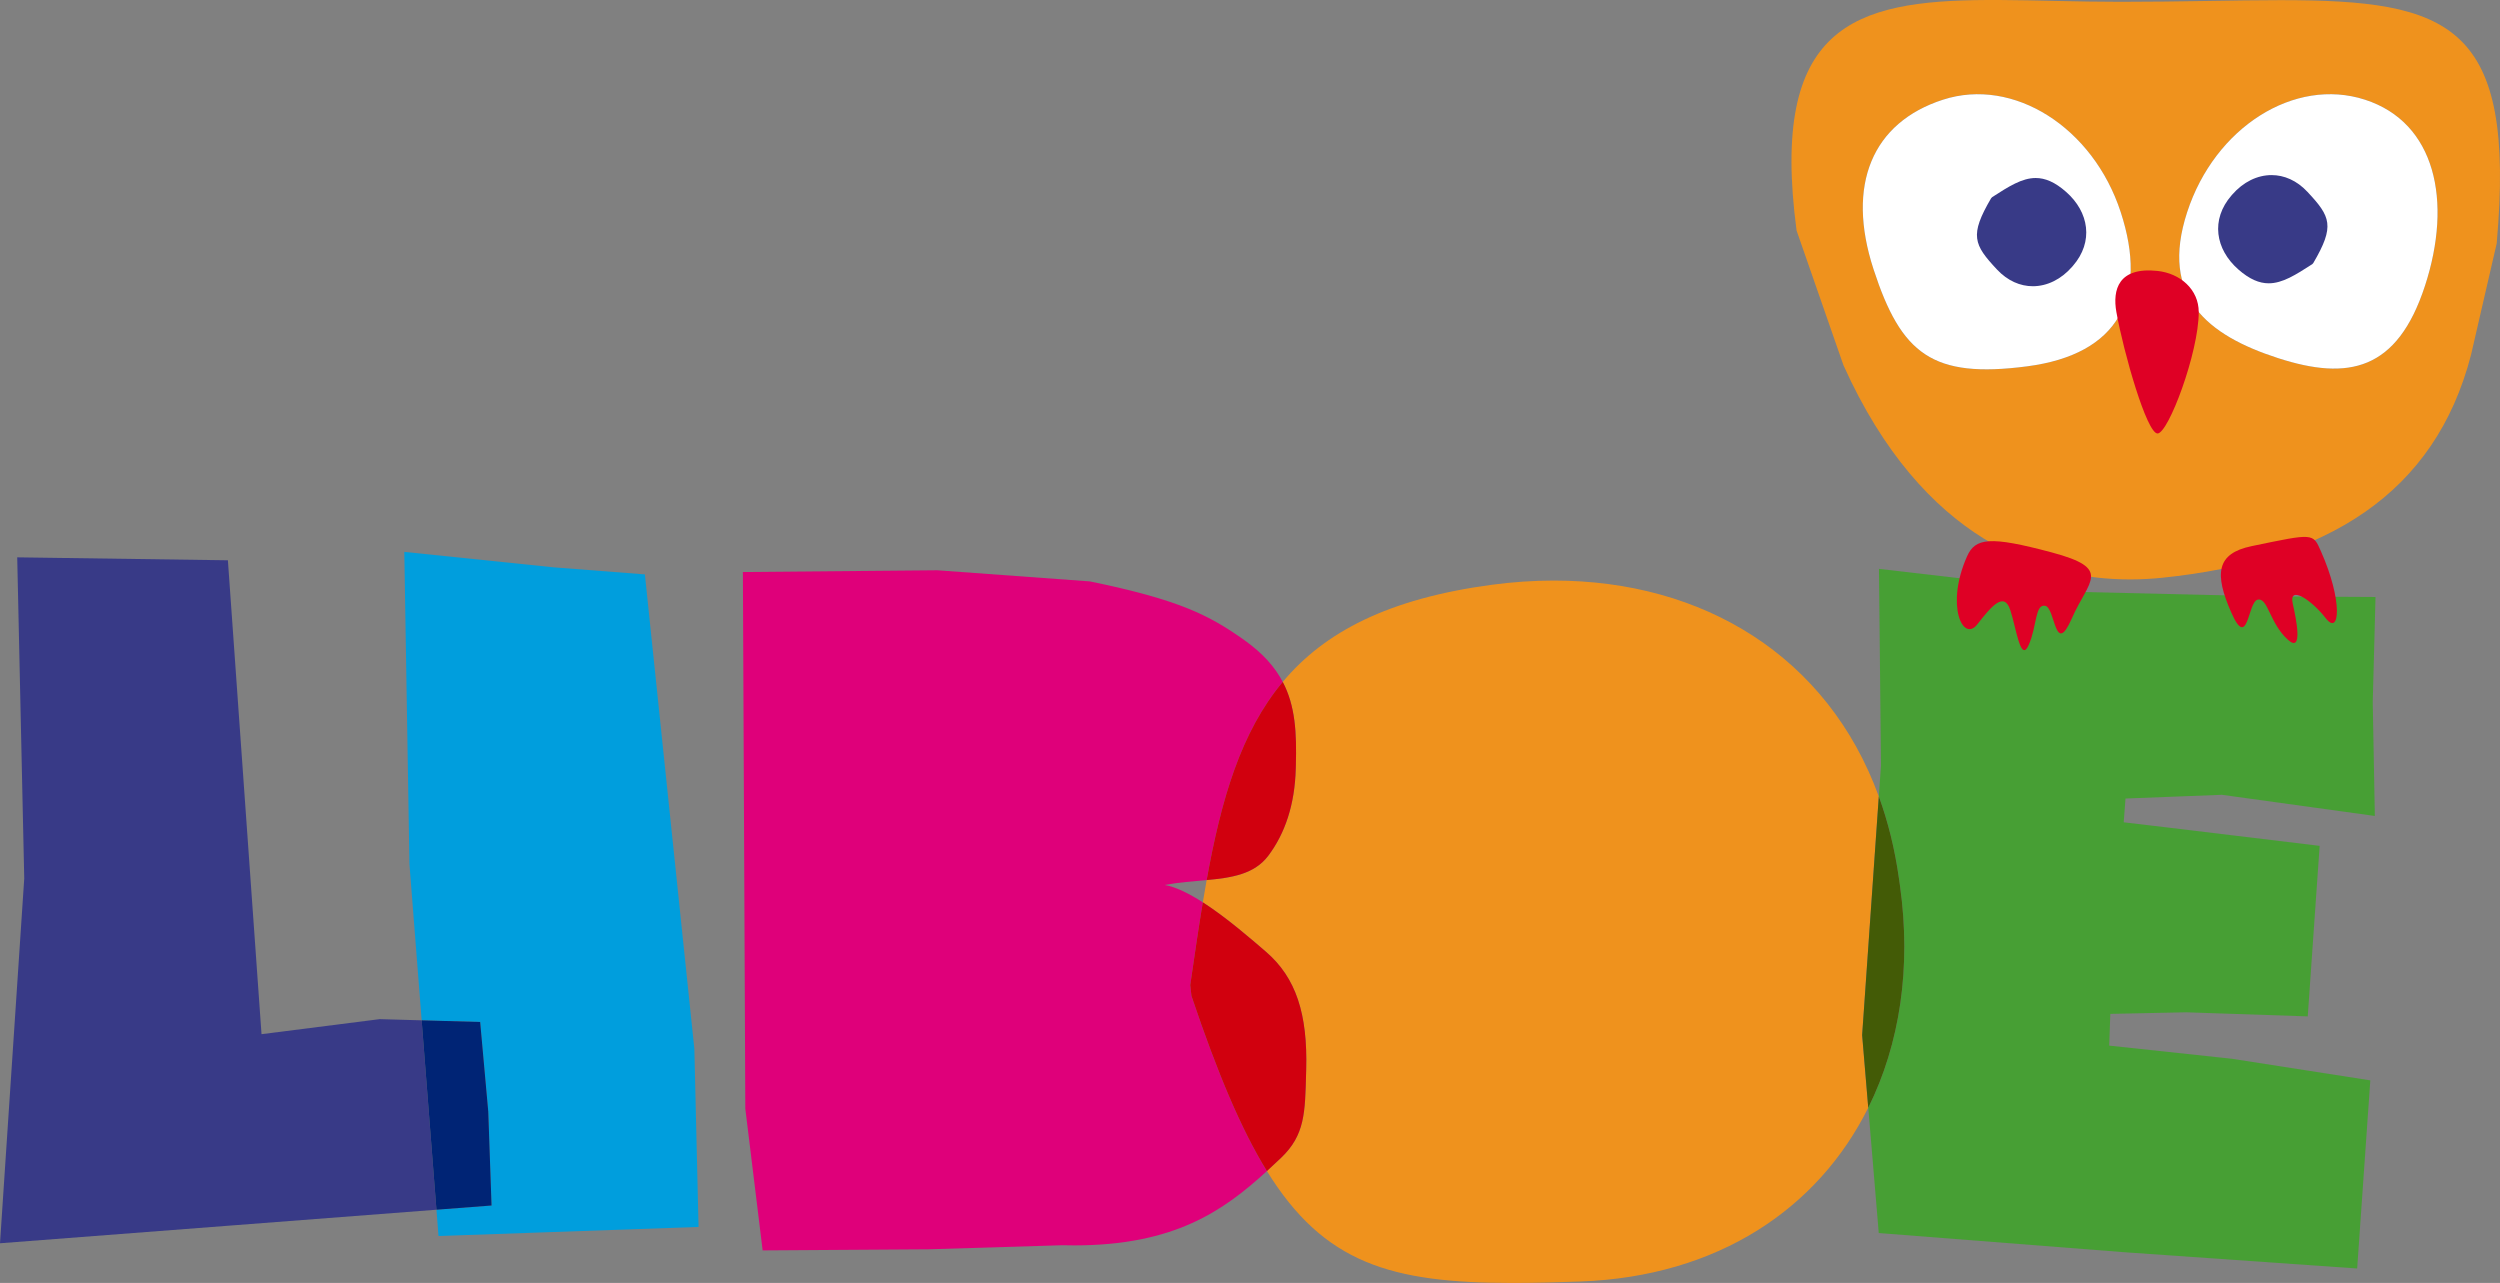 <!-- Generator: Adobe Illustrator 23.1.1, SVG Export Plug-In  -->
<svg version="1.1" xmlns="http://www.w3.org/2000/svg" xmlns:xlink="http://www.w3.org/1999/xlink" x="0px" y="0px"
	 width="172.207px" height="88.374px" viewBox="0 0 172.207 88.374" style="enable-background:new 0 0 172.207 88.374;"
	 xml:space="preserve">
<rect x="0" y="0" width="172.207" height="88.374" fill="#808080" stroke="none"/>
<style type="text/css">
	.st0{fill:#383A87;}
	.st1{fill:#009EDD;}
	.st2{fill:#002475;}
	.st3{fill:#DF007A;}
	.st4{fill:#EF921D;}
	.st5{fill:#D1000E;}
	.st6{fill:#479F34;}
	.st7{fill:#435B06;}
	.st8{fill:#FFFFFF;}
	.st9{fill:#DF0025;}
</style>
<defs>
</defs>
<g>
	<g>
		<g>
			<g>
				<polyline class="st0" points="1.186,38.391 1.67,60.51 0,85.639 15.605,84.44 30.064,83.329 29.045,70.283 26.157,70.201 
					18.014,71.237 16.513,50.085 15.698,38.594 1.186,38.391 				"/>
			</g>
			<g>
				<polyline class="st1" points="27.85,38.016 28.203,59.512 29.045,70.283 33.075,70.397 33.633,76.573 33.859,83.038 
					30.064,83.329 30.205,85.141 37.557,84.884 48.119,84.515 47.829,72.246 44.422,39.566 38.112,39.077 27.85,38.016 				"/>
				<polyline class="st2" points="29.045,70.283 30.064,83.329 33.859,83.038 33.633,76.573 33.075,70.397 29.045,70.283 				"/>
			</g>
			<g>
				<path class="st3" d="M64.566,39.282l-13.394,0.121l0.167,36.962l1.194,9.766l11.438-0.076l9.198-0.28
					c0.279,0.007,0.555,0.011,0.823,0.011c6.896,0,10.275-2.372,13.277-5.12c-1.78-2.88-3.418-6.788-5.198-12.065l-0.084-0.743
					c0.29-1.992,0.566-3.895,0.866-5.703c-0.94-0.604-1.864-1.069-2.629-1.196c0.985-0.185,1.968-0.25,2.894-0.337
					c1.008-5.59,2.361-10.2,5.242-13.65c-0.537-1.025-1.372-1.974-2.653-2.883c-2.427-1.725-4.496-2.777-10.635-4.041L64.566,39.282
					"/>
			</g>
			<g>
				<path class="st4" d="M107.034,39.991c-1.403,0-2.837,0.097-4.295,0.293c-7.102,0.955-11.502,3.244-14.379,6.688
					c0.87,1.658,0.961,3.514,0.903,5.716l-0.007,0.256c-0.065,2.478-0.738,4.462-1.889,5.996c-0.958,1.277-2.5,1.519-4.249,1.682
					c-0.091,0.503-0.179,1.013-0.265,1.532c1.66,1.066,3.37,2.565,4.34,3.398c2.098,1.801,2.88,4.322,2.781,8.107l-0.007,0.256
					c-0.072,2.719-0.073,4.272-1.729,5.843c-0.322,0.305-0.643,0.608-0.97,0.907c3.934,6.365,8.559,7.709,16.928,7.709
					c1.438,0,2.984-0.04,4.659-0.1c9.513-0.344,16.395-5.046,19.834-11.97l-0.42-5.007l1.148-16.436
					C125.907,45.213,117.325,39.991,107.034,39.991"/>
				<path class="st5" d="M82.853,62.154c-0.3,1.808-0.576,3.711-0.866,5.703l0.084,0.743c1.78,5.277,3.418,9.185,5.198,12.065
					c0.327-0.299,0.648-0.602,0.97-0.907c1.655-1.571,1.657-3.124,1.729-5.843l0.007-0.256c0.099-3.785-0.683-6.306-2.781-8.107
					C86.223,64.72,84.513,63.221,82.853,62.154 M88.36,46.972c-2.881,3.45-4.234,8.06-5.242,13.65
					c1.748-0.164,3.29-0.405,4.249-1.682c1.152-1.534,1.824-3.518,1.889-5.996l0.007-0.256C89.321,50.487,89.23,48.631,88.36,46.972
					"/>
			</g>
			<g>
				<path class="st6" d="M129.428,39.185l0.14,13.54l-0.149,2.135c0.633,1.738,1.101,3.62,1.385,5.64l0.072,0.507
					c0.791,5.629-0.006,10.909-2.185,15.296l0.723,8.632l16.861,1.318l16.093,1.125l0.61-8.727l0.296-4.232l-9.526-1.487
					l-8.46-0.907l0.077-2.186l5.217-0.109l8.382,0.282l0.483-6.925l0.338-4.822l-10.605-1.28l-2.893-0.342l0.124-1.638l6.639-0.257
					l10.535,1.458l-0.144-7.835l0.191-7.249l-7.363-0.041l-13.217-0.312L129.428,39.185"/>
				<path class="st7" d="M129.418,54.861l-1.148,16.436l0.42,5.007c2.179-4.387,2.976-9.667,2.185-15.296l-0.072-0.507
					C130.519,58.48,130.051,56.599,129.418,54.861"/>
			</g>
			<g>
				<path class="st4" d="M160.782,25.39c-1.162,0-2.45-0.264-3.864-0.722c-4.854-1.57-8.166-4.215-6.258-10.06
					c1.598-4.893,5.7-8.119,9.841-8.119c0.806,0,1.613,0.122,2.404,0.378c4.854,1.569,6.043,6.973,4.135,12.818
					C165.688,23.828,163.607,25.39,160.782,25.39 M136.825,25.442c-4.396,0-6.166-1.975-7.77-6.889
					c-1.907-5.846-0.073-10.116,4.781-11.685c0.791-0.256,1.598-0.378,2.404-0.378c4.141,0,8.242,3.226,9.839,8.119
					c1.908,5.846-0.111,9.8-6.453,10.626C138.588,25.371,137.659,25.442,136.825,25.442 M137.71,0h-0.814
					c-9.215,0.046-15.017,1.781-13.142,15.882l3.229,9.278c5.491,12.186,13.742,14.752,19.741,14.752
					c0.785,0,1.53-0.044,2.226-0.116c11.339-1.171,18.779-5.777,21.259-15.344l1.771-7.687C173.32,1.616,168.776,0.01,157.08,0.01
					c-3.146,0-6.81,0.116-11.016,0.116C143.093,0.126,140.278,0.012,137.71,0"/>
			</g>
			<path class="st8" d="M156.918,24.668c4.854,1.571,8.215,0.863,10.122-4.983c1.908-5.844,0.719-11.249-4.135-12.818
				c-4.854-1.57-10.336,1.896-12.245,7.741C148.752,20.454,152.064,23.099,156.918,24.668"/>
			<path class="st8" d="M139.627,25.235c-6.52,0.85-8.663-0.837-10.571-6.682c-1.907-5.846-0.073-10.116,4.781-11.685
				c4.854-1.571,10.335,1.896,12.243,7.741C147.988,20.454,145.969,24.409,139.627,25.235"/>
			<path class="st9" d="M148.619,29.86c0.741,0,2.836-5.567,2.836-8.361c0-1.566-1.279-2.668-2.836-2.836
				c-2.698-0.291-3.112,1.294-2.836,2.836C146.287,24.314,147.877,29.86,148.619,29.86"/>
			<g>
				<path class="st0" d="M140.223,12.262c-0.95,0-1.857,0.584-2.997,1.317l-0.075,0.081c-1.494,2.552-1.197,3.189,0.403,4.901
					c0.736,0.787,1.608,1.155,2.473,1.155c0.981,0,1.953-0.473,2.709-1.343l0.05-0.057c1.448-1.665,1.112-3.708-0.467-5.097
					C141.542,12.534,140.873,12.262,140.223,12.262"/>
			</g>
			<g>
				<path class="st0" d="M156.472,12.061c-0.981,0-1.953,0.473-2.709,1.343l-0.05,0.057c-1.448,1.665-1.113,3.708,0.467,5.097
					c0.778,0.684,1.447,0.957,2.096,0.957c0.95,0,1.857-0.584,2.997-1.317l0.074-0.081c1.495-2.552,1.198-3.189-0.403-4.901
					C158.209,12.428,157.337,12.061,156.472,12.061"/>
			</g>
			<path class="st9" d="M135.494,38.328c-1.498,3.37-0.283,5.953,0.709,4.677c0.992-1.275,1.842-2.268,2.267-0.992
				c0.426,1.276,0.709,3.685,1.276,2.409c0.567-1.275,0.425-2.834,1.134-2.692c0.708,0.141,0.65,3.581,1.842,0.85
				c1.14-2.611,2.835-3.402-1.417-4.535C137.053,36.911,136.061,37.052,135.494,38.328"/>
			<path class="st9" d="M159.877,37.984c1.498,3.37,1.315,5.871,0.323,4.596c-0.993-1.276-2.567-2.304-2.268-0.993
				c0.244,1.074,0.721,3.419-0.323,2.491c-1.275-1.133-1.378-2.916-2.087-2.774c-0.708,0.142-0.65,3.581-1.842,0.85
				c-1.14-2.611-1.031-4.028,1.417-4.535C159.407,36.727,159.311,36.708,159.877,37.984"/>
		</g>
	</g>
</g>
</svg>